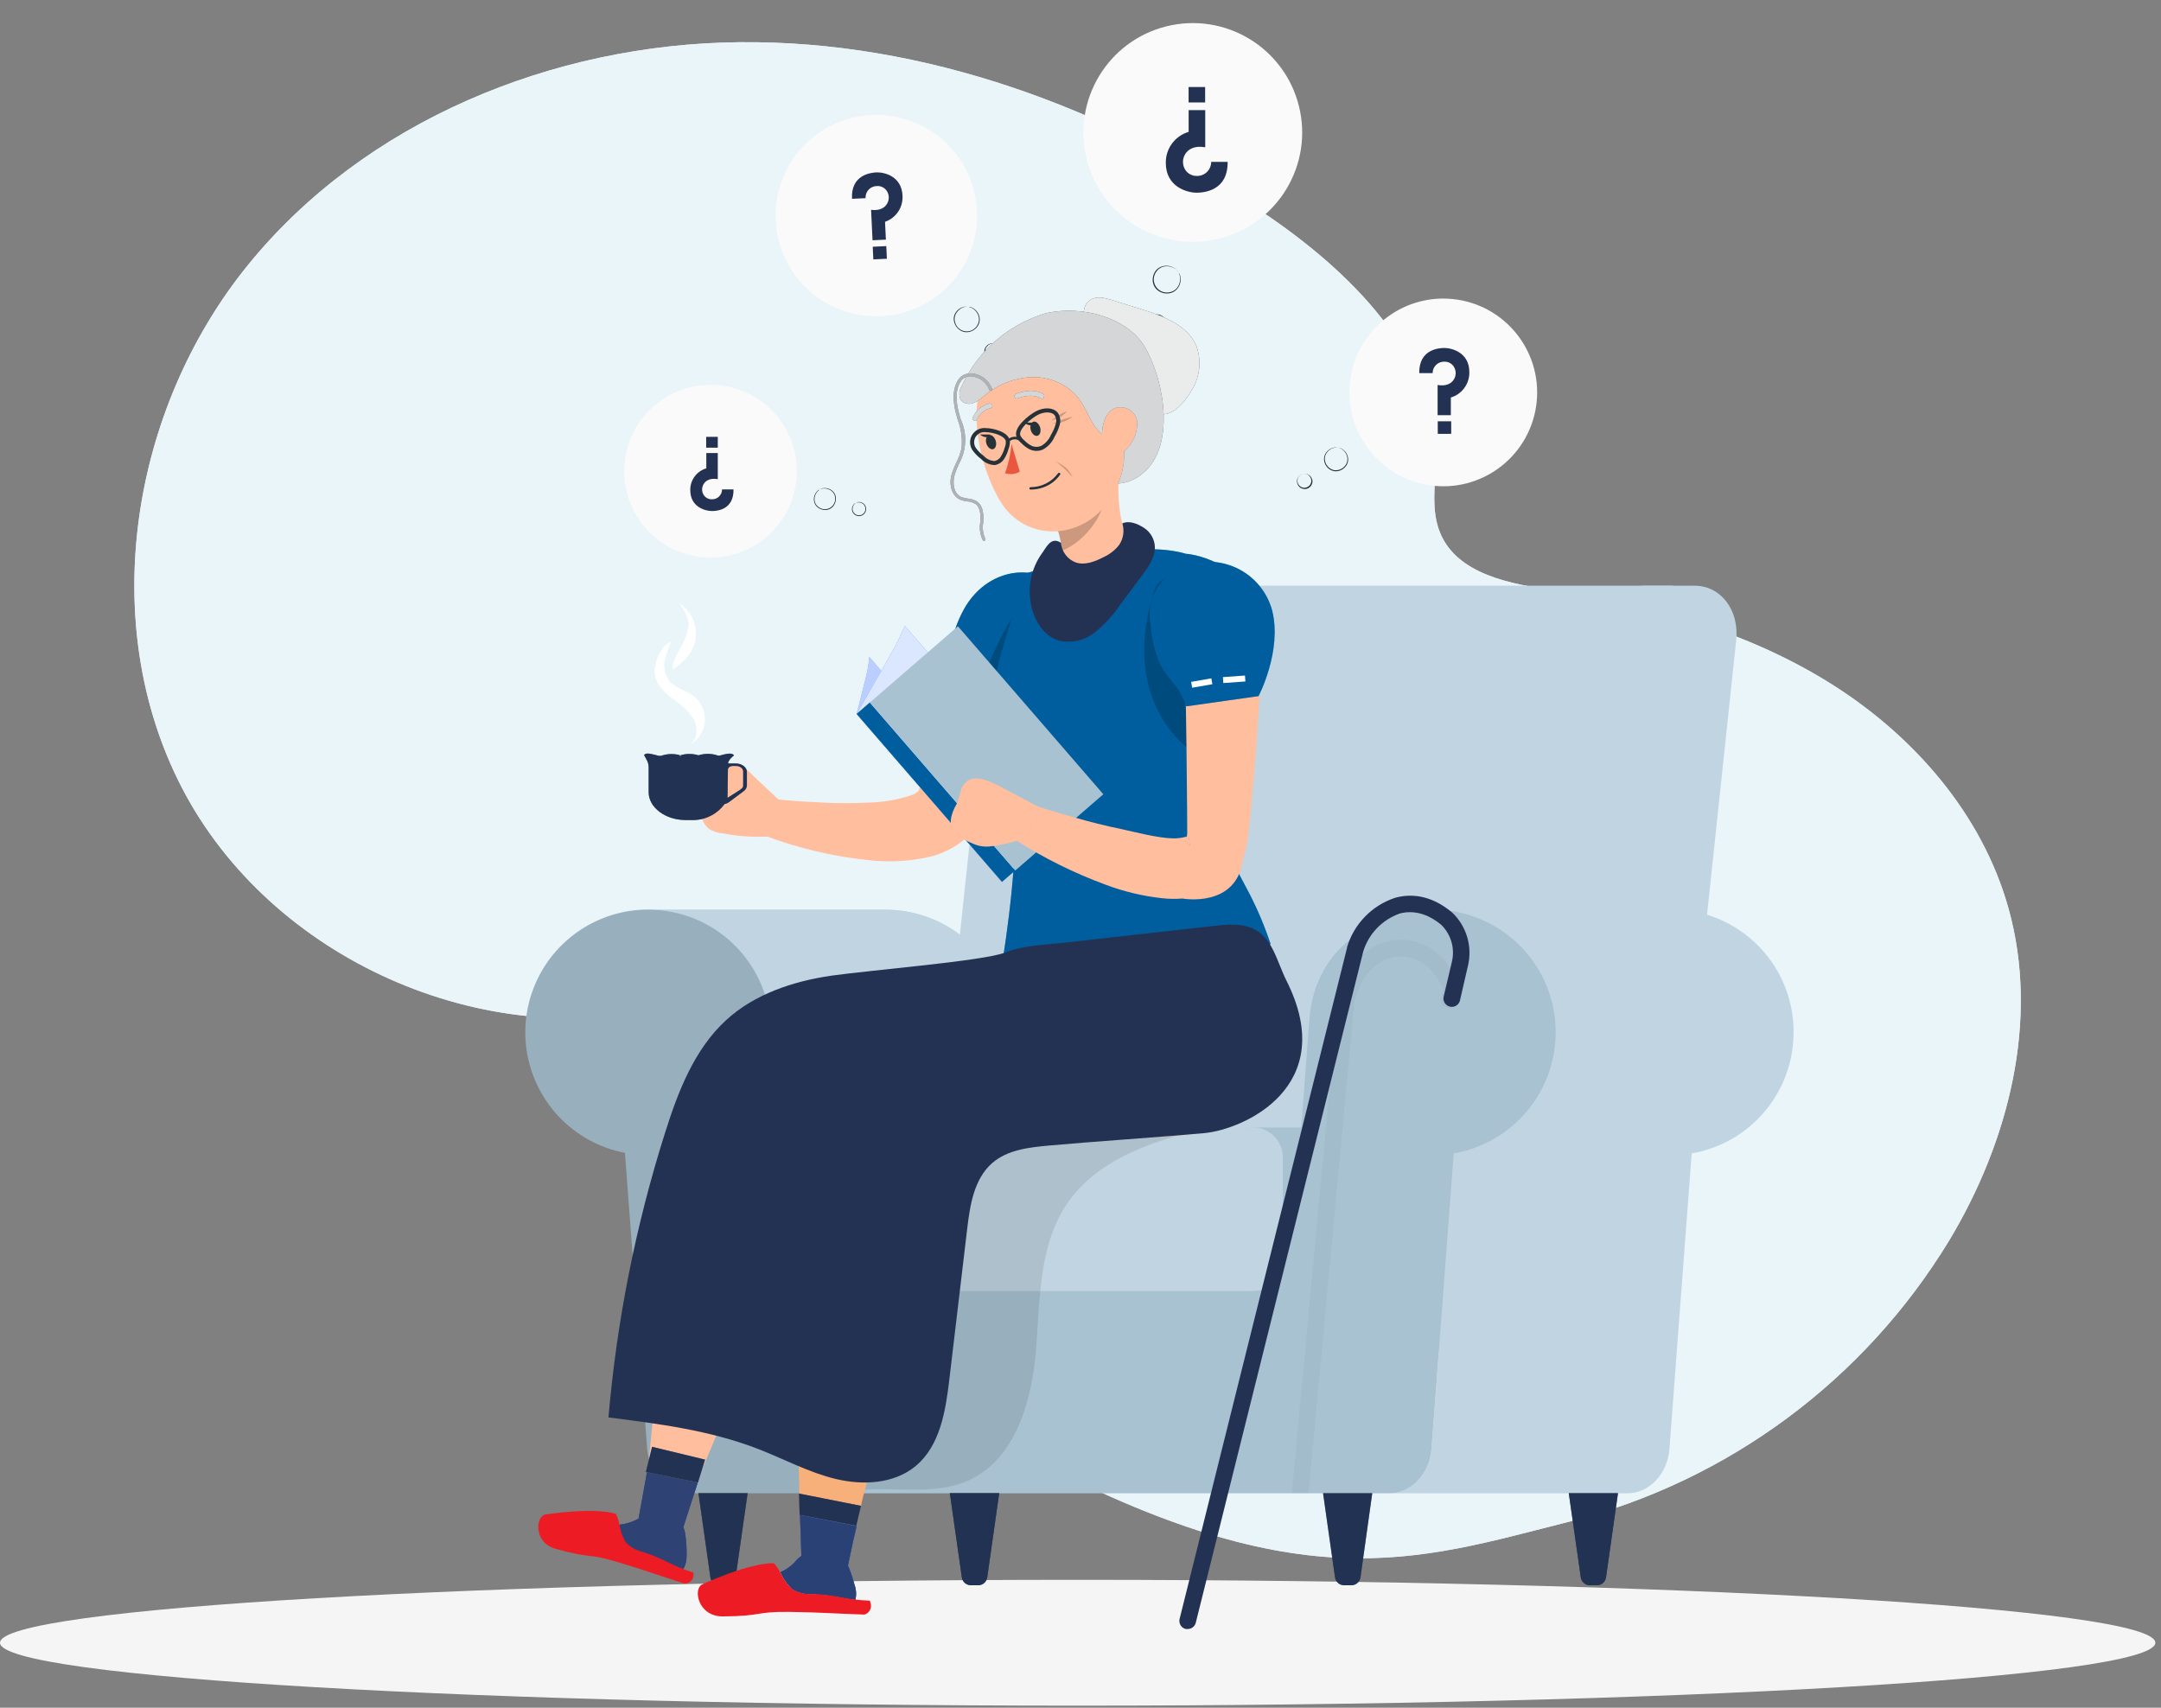 <svg width="267" height="211" viewBox="0 0 267 211" fill="none" xmlns="http://www.w3.org/2000/svg">
<rect x="0" y="0" width="267" height="211" fill="#808080" stroke="none"/>
<path d="M194.022 187.981C213.536 182.973 230.321 170.538 240.795 153.329C248.178 141.078 252.01 126.038 248.164 112.262C244.916 100.588 236.428 90.878 226.188 84.463C215.949 78.049 204.041 74.712 192.079 72.961C186.585 72.164 180.061 70.962 177.939 65.853C176.771 63.051 177.362 59.879 177.376 56.85C177.424 43.802 166.69 33.378 155.854 26.119C136.776 13.346 114.279 4.974 91.301 5.215C68.323 5.455 45.063 14.946 30.608 32.78C16.152 50.614 11.922 76.957 22.477 97.333C33.416 118.45 59.8 130.227 82.826 124.28C79.935 131.147 81.556 139.32 85.471 145.679C89.385 152.038 104.919 167.922 124.848 178.779C160.468 198.186 174.718 192.837 194.022 187.981Z" fill="#EAF5FA"/>
<g opacity="0.9">
<path d="M194.022 187.981C213.536 182.973 230.321 170.538 240.795 153.329C248.178 141.078 252.01 126.038 248.164 112.262C244.916 100.588 236.428 90.878 226.188 84.463C215.949 78.049 204.041 74.712 192.079 72.961C186.585 72.164 180.061 70.962 177.939 65.853C176.771 63.051 177.362 59.879 177.376 56.85C177.424 43.802 166.69 33.378 155.854 26.119C136.776 13.346 114.279 4.974 91.301 5.215C68.323 5.455 45.063 14.946 30.608 32.78C16.152 50.614 11.922 76.957 22.477 97.333C33.416 118.45 59.8 130.227 82.826 124.28C79.935 131.147 81.556 139.32 85.471 145.679C89.385 152.038 104.919 167.922 124.848 178.779C160.468 198.186 174.718 192.837 194.022 187.981Z" fill="#EAF5FA"/>
</g>
<path d="M176.588 59.951C170.257 58.992 165.902 53.081 166.861 46.75C167.82 40.419 173.73 36.064 180.062 37.023C186.393 37.983 190.748 43.893 189.789 50.224C188.829 56.555 182.919 60.91 176.588 59.951Z" fill="#FAFAFA"/>
<path d="M165.382 55.304C165.491 55.344 165.598 55.389 165.702 55.441C165.973 55.599 166.193 55.833 166.333 56.114C166.427 56.307 166.477 56.519 166.48 56.733C166.479 56.977 166.41 57.215 166.28 57.422C166.129 57.658 165.914 57.847 165.66 57.966C165.406 58.085 165.124 58.129 164.846 58.094C164.572 58.037 164.32 57.902 164.121 57.705C163.921 57.508 163.783 57.259 163.721 56.986C163.663 56.749 163.674 56.501 163.753 56.271C163.847 56.024 164.003 55.806 164.207 55.637C164.41 55.469 164.654 55.356 164.914 55.31C165.029 55.295 165.145 55.286 165.261 55.283H165.171C165.135 55.278 165.098 55.278 165.061 55.283C165.01 55.279 164.959 55.279 164.909 55.283C164.635 55.322 164.376 55.433 164.159 55.603C163.941 55.774 163.772 55.999 163.669 56.255C163.579 56.503 163.562 56.771 163.622 57.028C163.687 57.31 163.827 57.569 164.026 57.779C164.242 58.005 164.523 58.157 164.83 58.215C165.14 58.264 165.457 58.211 165.734 58.063C165.992 57.933 166.21 57.735 166.364 57.49C166.504 57.267 166.575 57.007 166.569 56.744C166.559 56.467 166.474 56.198 166.325 55.965C166.175 55.733 165.965 55.544 165.718 55.42C165.674 55.397 165.628 55.378 165.581 55.362C165.546 55.347 165.509 55.338 165.471 55.336C165.413 55.304 165.382 55.299 165.382 55.304Z" fill="#263238"/>
<path d="M161.347 58.525C161.347 58.525 161.425 58.551 161.546 58.62C161.713 58.721 161.846 58.869 161.93 59.045C161.996 59.17 162.027 59.311 162.021 59.452C162.014 59.594 161.97 59.731 161.893 59.849C161.802 59.995 161.671 60.112 161.515 60.185C161.36 60.259 161.186 60.286 161.016 60.264C160.847 60.227 160.692 60.144 160.568 60.023C160.444 59.902 160.357 59.749 160.317 59.581C160.287 59.443 160.292 59.3 160.332 59.165C160.373 59.03 160.447 58.907 160.548 58.809C160.69 58.666 160.874 58.572 161.073 58.541C161.21 58.541 161.289 58.541 161.294 58.541C161.22 58.521 161.142 58.521 161.068 58.541C160.87 58.567 160.685 58.658 160.543 58.798C160.437 58.896 160.354 59.017 160.301 59.15C160.243 59.31 160.232 59.483 160.269 59.65C160.306 59.84 160.4 60.016 160.539 60.152C160.678 60.288 160.855 60.378 161.047 60.41C161.239 60.442 161.436 60.415 161.612 60.331C161.787 60.248 161.933 60.113 162.03 59.944C162.118 59.8 162.163 59.634 162.161 59.466C162.155 59.32 162.116 59.178 162.045 59.05C161.951 58.865 161.797 58.715 161.609 58.625C161.531 58.571 161.441 58.537 161.347 58.525Z" fill="#263238"/>
<path d="M175.352 46.105H177.007C177.006 45.916 177.042 45.729 177.114 45.555C177.186 45.381 177.293 45.223 177.427 45.091C177.561 44.959 177.721 44.855 177.896 44.785C178.071 44.716 178.258 44.682 178.447 44.686C178.725 44.675 178.999 44.751 179.232 44.904C179.465 45.056 179.644 45.278 179.745 45.537C179.832 45.754 179.868 45.988 179.849 46.22C179.83 46.453 179.756 46.678 179.634 46.877C179.356 47.339 178.741 47.765 177.622 47.571V51.301H179.256V49.115C179.931 48.914 180.52 48.497 180.933 47.927C181.346 47.357 181.56 46.667 181.541 45.963C181.541 43.541 179.356 42.989 178.431 42.994C177.727 43.005 175.31 43.184 175.352 46.105Z" fill="#233253"/>
<path d="M179.298 52.052L177.638 52.058L177.644 53.608L179.304 53.602L179.298 52.052Z" fill="#233253"/>
<path d="M104.194 38.391C97.703 36.137 94.269 29.048 96.522 22.557C98.776 16.066 105.866 12.632 112.357 14.886C118.847 17.14 122.282 24.229 120.028 30.72C117.774 37.211 110.685 40.645 104.194 38.391Z" fill="#FAFAFA"/>
<path d="M119.573 37.872C119.448 37.879 119.323 37.893 119.2 37.914C118.867 37.996 118.568 38.18 118.343 38.439C118.188 38.608 118.071 38.809 118.002 39.028C117.928 39.28 117.928 39.548 118.002 39.8C118.071 40.096 118.23 40.364 118.456 40.566C118.682 40.77 118.965 40.898 119.267 40.936C119.569 40.973 119.875 40.917 120.144 40.775C120.412 40.633 120.631 40.412 120.771 40.142C120.904 39.914 120.968 39.653 120.954 39.39C120.939 39.162 120.875 38.94 120.765 38.739C120.604 38.442 120.357 38.2 120.056 38.045C119.943 37.995 119.827 37.951 119.709 37.914C119.709 37.914 119.741 37.914 119.804 37.914C119.843 37.919 119.882 37.928 119.919 37.94C119.972 37.953 120.023 37.973 120.072 37.998C120.343 38.119 120.577 38.311 120.748 38.553C120.92 38.795 121.024 39.079 121.049 39.374C121.067 39.656 121.003 39.937 120.865 40.184C120.713 40.457 120.487 40.683 120.214 40.835C119.922 41.001 119.586 41.073 119.252 41.04C118.919 40.993 118.61 40.84 118.37 40.604C118.145 40.39 117.982 40.12 117.897 39.821C117.817 39.55 117.817 39.262 117.897 38.991C117.976 38.759 118.105 38.548 118.275 38.371C118.518 38.116 118.837 37.946 119.184 37.888H119.342C119.382 37.882 119.422 37.882 119.462 37.888C119.498 37.875 119.535 37.87 119.573 37.872Z" fill="#263238"/>
<path d="M122.73 42.427C122.73 42.427 122.646 42.427 122.499 42.464C122.295 42.513 122.112 42.623 121.973 42.779C121.867 42.889 121.792 43.023 121.754 43.171C121.717 43.318 121.718 43.473 121.758 43.62C121.802 43.801 121.9 43.965 122.04 44.089C122.179 44.214 122.353 44.292 122.539 44.315C122.724 44.338 122.912 44.304 123.078 44.217C123.243 44.13 123.378 43.995 123.465 43.83C123.54 43.698 123.58 43.548 123.58 43.396C123.58 43.244 123.54 43.095 123.465 42.963C123.367 42.777 123.215 42.625 123.029 42.527C122.898 42.459 122.814 42.448 122.814 42.438C122.895 42.432 122.977 42.448 123.05 42.485C123.224 42.561 123.374 42.683 123.484 42.837C123.594 42.992 123.66 43.173 123.675 43.362C123.69 43.545 123.649 43.728 123.56 43.888C123.465 44.074 123.315 44.227 123.13 44.325C122.945 44.423 122.734 44.462 122.526 44.436C122.318 44.41 122.123 44.321 121.968 44.181C121.813 44.04 121.704 43.855 121.658 43.651C121.606 43.48 121.606 43.297 121.658 43.126C121.708 42.978 121.791 42.843 121.9 42.732C122.056 42.57 122.261 42.464 122.483 42.427C122.563 42.403 122.649 42.403 122.73 42.427Z" fill="#263238"/>
<path d="M105.272 24.564L106.943 24.485C106.932 24.295 106.959 24.105 107.023 23.925C107.087 23.746 107.186 23.582 107.315 23.442C107.444 23.302 107.6 23.19 107.774 23.112C107.947 23.034 108.135 22.991 108.325 22.988C108.605 22.964 108.885 23.029 109.127 23.172C109.369 23.315 109.561 23.529 109.675 23.786C109.774 24 109.82 24.235 109.81 24.471C109.8 24.706 109.734 24.936 109.617 25.142C109.36 25.62 108.761 26.072 107.626 25.93L107.805 29.686L109.454 29.608L109.349 27.406C110.016 27.176 110.589 26.733 110.979 26.145C111.369 25.558 111.555 24.858 111.509 24.154C111.393 21.716 109.181 21.254 108.246 21.301C107.532 21.343 105.104 21.632 105.272 24.564Z" fill="#233253"/>
<path d="M109.504 30.407L107.83 30.487L107.904 32.05L109.578 31.971L109.504 30.407Z" fill="#233253"/>
<path d="M79.031 64.304C75.67 59.466 76.867 52.82 81.704 49.459C86.542 46.099 93.188 47.296 96.549 52.133C99.909 56.971 98.712 63.617 93.875 66.978C89.037 70.338 82.391 69.141 79.031 64.304Z" fill="#FAFAFA"/>
<path d="M101.242 60.516C101.159 60.583 101.08 60.655 101.005 60.731C100.809 60.944 100.684 61.212 100.648 61.499C100.622 61.694 100.64 61.894 100.7 62.082C100.772 62.29 100.904 62.473 101.079 62.607C101.274 62.776 101.516 62.882 101.772 62.91C102.029 62.938 102.288 62.889 102.516 62.767C102.743 62.645 102.929 62.457 103.047 62.228C103.166 61.999 103.212 61.739 103.18 61.483C103.163 61.257 103.079 61.041 102.939 60.863C102.815 60.71 102.659 60.586 102.481 60.5C102.224 60.37 101.932 60.322 101.646 60.364C101.446 60.395 101.341 60.453 101.336 60.443C101.331 60.432 101.362 60.443 101.41 60.401C101.439 60.384 101.471 60.372 101.504 60.364C101.548 60.345 101.594 60.332 101.641 60.327C101.891 60.28 102.15 60.301 102.39 60.387C102.63 60.472 102.843 60.62 103.007 60.816C103.156 61.005 103.247 61.233 103.27 61.472C103.299 61.737 103.253 62.004 103.138 62.245C103.022 62.51 102.82 62.728 102.565 62.865C102.309 63.001 102.015 63.047 101.73 62.996C101.466 62.956 101.217 62.846 101.01 62.675C100.825 62.522 100.688 62.317 100.616 62.087C100.556 61.886 100.542 61.674 100.574 61.467C100.619 61.17 100.759 60.895 100.974 60.684C101.003 60.647 101.039 60.615 101.079 60.59L101.163 60.532C101.215 60.527 101.242 60.511 101.242 60.516Z" fill="#263238"/>
<path d="M105.707 62.155C105.707 62.155 105.65 62.203 105.56 62.297C105.444 62.432 105.369 62.599 105.345 62.775C105.325 62.905 105.339 63.038 105.386 63.16C105.433 63.283 105.511 63.391 105.613 63.474C105.733 63.58 105.883 63.647 106.042 63.666C106.202 63.685 106.363 63.654 106.505 63.579C106.646 63.504 106.762 63.387 106.835 63.244C106.908 63.102 106.937 62.94 106.916 62.781C106.903 62.65 106.857 62.526 106.781 62.419C106.706 62.312 106.604 62.226 106.485 62.171C106.323 62.088 106.14 62.056 105.96 62.082C105.833 62.082 105.77 62.129 105.765 62.124C105.76 62.119 105.823 62.077 105.954 62.045C106.142 62.005 106.337 62.027 106.511 62.108C106.634 62.163 106.742 62.245 106.826 62.35C106.924 62.47 106.984 62.616 107 62.77C107.026 62.948 106.997 63.13 106.916 63.291C106.835 63.451 106.706 63.583 106.547 63.667C106.388 63.752 106.207 63.785 106.029 63.763C105.85 63.741 105.683 63.664 105.55 63.542C105.431 63.443 105.343 63.312 105.298 63.164C105.261 63.036 105.252 62.902 105.271 62.77C105.302 62.581 105.392 62.406 105.529 62.271C105.577 62.217 105.638 62.177 105.707 62.155Z" fill="#263238"/>
<path d="M90.629 60.469H89.21C89.212 60.632 89.18 60.793 89.118 60.944C89.056 61.095 88.964 61.231 88.848 61.345C88.731 61.459 88.593 61.549 88.442 61.609C88.29 61.669 88.128 61.697 87.965 61.693C87.725 61.701 87.488 61.635 87.287 61.503C87.085 61.372 86.93 61.181 86.841 60.958C86.765 60.77 86.736 60.566 86.754 60.364C86.772 60.163 86.838 59.968 86.946 59.796C87.188 59.397 87.718 59.035 88.685 59.203V55.977H87.266V57.868C86.686 58.038 86.178 58.393 85.82 58.881C85.462 59.368 85.274 59.959 85.286 60.563C85.286 62.665 87.161 63.143 87.965 63.143C88.58 63.143 90.671 62.996 90.629 60.469Z" fill="#233253"/>
<path d="M87.251 55.315H88.685V53.975H87.251V55.315Z" fill="#233253"/>
<path d="M134.259 19.622C132.462 12.378 136.878 5.05 144.121 3.253C151.365 1.457 158.693 5.872 160.49 13.116C162.287 20.359 157.871 27.688 150.628 29.485C143.384 31.281 136.055 26.866 134.259 19.622Z" fill="#FAFAFA"/>
<path d="M145.575 33.569C145.575 33.569 145.485 33.453 145.286 33.285C144.998 33.058 144.648 32.924 144.282 32.901C144.032 32.885 143.781 32.923 143.547 33.012C143.283 33.122 143.056 33.304 142.89 33.537C142.688 33.798 142.571 34.115 142.555 34.444C142.538 34.774 142.623 35.101 142.797 35.381C142.972 35.661 143.227 35.881 143.53 36.012C143.833 36.142 144.169 36.177 144.492 36.112C144.773 36.065 145.034 35.941 145.249 35.754C145.434 35.585 145.579 35.377 145.674 35.145C145.812 34.813 145.847 34.447 145.774 34.094C145.74 33.962 145.698 33.832 145.648 33.705C145.673 33.732 145.694 33.762 145.711 33.795C145.733 33.833 145.75 33.874 145.764 33.916C145.789 33.968 145.808 34.022 145.821 34.078C145.901 34.393 145.894 34.722 145.801 35.033C145.709 35.344 145.534 35.624 145.296 35.844C145.07 36.053 144.786 36.191 144.482 36.238C144.149 36.297 143.807 36.26 143.494 36.133C143.152 36.004 142.861 35.768 142.664 35.46C142.474 35.144 142.392 34.776 142.427 34.409C142.455 34.072 142.575 33.748 142.774 33.474C142.956 33.235 143.202 33.053 143.483 32.949C143.787 32.837 144.115 32.808 144.433 32.867C144.751 32.925 145.047 33.068 145.291 33.28C145.335 33.318 145.376 33.36 145.412 33.406C145.443 33.438 145.471 33.473 145.496 33.511C145.559 33.537 145.58 33.569 145.575 33.569Z" fill="#263238"/>
<path d="M143.878 39.349C143.878 39.349 143.815 39.28 143.688 39.18C143.507 39.041 143.287 38.96 143.058 38.949C142.893 38.936 142.728 38.965 142.578 39.034C142.428 39.103 142.298 39.209 142.202 39.343C142.082 39.505 142.013 39.698 142.005 39.899C141.997 40.1 142.05 40.298 142.157 40.469C142.264 40.639 142.419 40.773 142.603 40.854C142.788 40.934 142.992 40.957 143.189 40.919C143.353 40.893 143.507 40.824 143.636 40.72C143.765 40.616 143.864 40.48 143.925 40.326C144.013 40.117 144.037 39.886 143.993 39.664C143.956 39.506 143.914 39.422 143.925 39.417C143.978 39.486 144.017 39.564 144.04 39.648C144.105 39.884 144.092 40.134 144.004 40.362C143.945 40.52 143.851 40.661 143.73 40.778C143.584 40.913 143.402 41.002 143.205 41.035C142.982 41.083 142.75 41.061 142.539 40.972C142.329 40.883 142.152 40.731 142.031 40.538C141.91 40.344 141.852 40.118 141.865 39.89C141.878 39.662 141.96 39.444 142.102 39.264C142.218 39.104 142.378 38.981 142.564 38.912C142.758 38.842 142.967 38.826 143.17 38.864C143.372 38.903 143.561 38.996 143.715 39.133C143.783 39.193 143.838 39.267 143.878 39.349Z" fill="#263238"/>
<path d="M151.679 19.998H149.646C149.648 20.23 149.602 20.46 149.513 20.674C149.424 20.888 149.293 21.082 149.127 21.244C148.961 21.407 148.765 21.534 148.549 21.619C148.333 21.703 148.102 21.744 147.87 21.737C147.531 21.746 147.198 21.65 146.916 21.462C146.634 21.273 146.416 21.003 146.294 20.686C146.187 20.421 146.144 20.133 146.168 19.847C146.193 19.561 146.285 19.286 146.436 19.042C146.783 18.469 147.539 17.954 148.911 18.196V13.609H146.862V16.294C146.035 16.537 145.312 17.044 144.802 17.738C144.293 18.432 144.025 19.274 144.04 20.135C144.04 23.108 146.709 23.812 147.849 23.812C148.742 23.802 151.721 23.587 151.679 19.998Z" fill="#233253"/>
<path d="M146.856 12.658H148.9V10.751H146.856V12.658Z" fill="#233253"/>
<path d="M133.15 210.747C206.687 210.747 266.301 207.266 266.301 202.973C266.301 198.679 206.687 195.199 133.15 195.199C59.613 195.199 0 198.679 0 202.973C0 207.266 59.613 210.747 133.15 210.747Z" fill="#F5F5F5"/>
<path d="M130.912 167.118H113.112L122.465 79.114C122.863 75.392 125.802 72.37 129.023 72.37H206.693L195.307 167.139L130.912 167.118Z" fill="#C0D5E1"/>
<path opacity="0.1" d="M130.912 167.118H113.112L122.465 79.114C122.863 75.392 125.802 72.37 129.023 72.37H206.693L195.307 167.139L130.912 167.118Z" fill="#C0D5E1"/>
<path d="M126.969 159.53H97.563L95.613 133.826L95.201 128.332L95.009 125.798C94.955 125.128 94.859 124.463 94.72 123.806L94.617 123.367C94.601 123.258 94.571 123.152 94.528 123.051C93.609 120.096 91.808 117.494 89.368 115.591C86.928 113.689 83.965 112.578 80.876 112.406H108.517C108.819 112.406 109.121 112.406 109.423 112.406C112.66 112.406 115.813 113.44 118.42 115.359C121.027 117.278 122.952 119.98 123.913 123.071C123.956 123.172 123.986 123.279 124.002 123.387C124.201 124.185 124.332 124.998 124.394 125.818L124.586 128.352L126.969 159.53Z" fill="#C0D5E1"/>
<path d="M126.969 159.53H97.563L95.613 133.826L95.201 128.332L95.009 125.798C94.955 125.128 94.859 124.463 94.72 123.806L94.617 123.367C94.601 123.258 94.571 123.152 94.528 123.051C93.609 120.096 91.808 117.494 89.368 115.591C86.928 113.689 83.965 112.578 80.876 112.406H108.517C108.819 112.406 109.121 112.406 109.423 112.406C112.66 112.406 115.813 113.44 118.42 115.359C121.027 117.278 122.952 119.98 123.913 123.071C123.956 123.172 123.986 123.279 124.002 123.387C124.201 124.185 124.332 124.998 124.394 125.818L124.586 128.352L126.969 159.53Z" fill="#C0D5E1"/>
<path d="M187.361 167.118H205.161L214.514 79.114C214.912 75.392 212.619 72.37 209.391 72.37H203.272C200.051 72.37 197.092 75.392 196.714 79.114L187.361 167.118Z" fill="#C0D5E1"/>
<path d="M154.157 139.32H164.863C167.466 139.32 169.574 141.757 169.574 144.758V154.119C169.574 157.127 167.466 159.558 164.863 159.558H154.157V139.32Z" fill="#A8C2D1"/>
<g opacity="0.1">
<path opacity="0.1" d="M154.157 139.32H164.863C167.466 139.32 169.574 141.757 169.574 144.758V154.119C169.574 157.127 167.466 159.558 164.863 159.558H154.157V139.32Z" fill="#A8C2D1"/>
</g>
<path d="M101.285 159.537H154.782C156.837 159.537 158.504 157.87 158.504 155.815V143.021C158.504 140.965 156.837 139.299 154.782 139.299H101.285C99.23 139.299 97.563 140.965 97.563 143.021V155.815C97.563 157.87 99.23 159.537 101.285 159.537Z" fill="#C0D5E1"/>
<path d="M221.601 127.549C221.603 131.127 220.342 134.59 218.038 137.328C215.735 140.066 212.539 141.903 209.013 142.513L206.266 179.013C206.026 182.117 203.78 184.506 201.082 184.506H171.683C174.381 184.506 176.627 182.13 176.867 179.013L178.344 159.53L179.628 142.513C181.939 142.114 184.126 141.183 186.016 139.795C187.906 138.407 189.448 136.598 190.52 134.512C190.664 134.252 190.787 133.97 190.911 133.688C191.781 131.745 192.226 129.637 192.216 127.508C192.216 126.47 192.11 125.434 191.9 124.418C191.818 124.005 191.715 123.6 191.605 123.209C191.068 121.425 190.215 119.752 189.084 118.271C187.683 116.451 185.886 114.972 183.831 113.945C181.728 112.887 179.406 112.339 177.053 112.345H206.438C208.792 112.337 211.114 112.885 213.216 113.945C215.272 114.972 217.068 116.451 218.47 118.271C220.514 120.93 221.616 124.195 221.601 127.549Z" fill="#C0D5E1"/>
<path opacity="0.1" d="M221.601 127.549C221.603 131.127 220.342 134.59 218.038 137.328C215.735 140.066 212.539 141.903 209.013 142.513L206.266 179.013C206.026 182.117 203.78 184.506 201.082 184.506H171.683C174.381 184.506 176.627 182.13 176.867 179.013L178.344 159.53L179.628 142.513C181.939 142.114 184.126 141.183 186.016 139.795C187.906 138.407 189.448 136.598 190.52 134.512C190.664 134.252 190.787 133.97 190.911 133.688C191.781 131.745 192.226 129.637 192.216 127.508C192.216 126.47 192.11 125.434 191.9 124.418C191.818 124.005 191.715 123.6 191.605 123.209C191.068 121.425 190.215 119.752 189.084 118.271C187.683 116.451 185.886 114.972 183.831 113.945C181.728 112.887 179.406 112.339 177.053 112.345H206.438C208.792 112.337 211.114 112.885 213.216 113.945C215.272 114.972 217.068 116.451 218.47 118.271C220.514 120.93 221.616 124.195 221.601 127.549Z" fill="#C0D5E1"/>
<path d="M192.209 127.556C192.207 131.133 190.942 134.594 188.638 137.33C186.334 140.066 183.139 141.902 179.614 142.513L176.867 179.013C176.634 182.117 174.381 184.507 171.676 184.507H85.148C82.449 184.507 80.203 182.124 79.956 179.013L77.209 142.451C74.094 141.852 71.245 140.292 69.063 137.99C66.881 135.688 65.475 132.759 65.044 129.617C64.613 126.474 65.177 123.275 66.659 120.47C68.14 117.665 70.463 115.395 73.302 113.979C75.406 112.919 77.73 112.368 80.086 112.372C83.323 112.373 86.475 113.41 89.081 115.33C91.686 117.25 93.61 119.953 94.57 123.044C94.614 123.147 94.644 123.256 94.659 123.367C94.854 124.161 94.984 124.969 95.05 125.784L95.243 128.325L97.598 159.523H159.246L161.794 125.777C162.164 121.018 164.726 117.042 168.276 115.16C170.584 113.522 173.307 112.57 176.133 112.414C176.435 112.414 176.737 112.379 177.039 112.379C179.327 112.373 181.585 112.895 183.639 113.904C183.7 113.904 183.762 113.959 183.824 113.986C185.881 115.01 187.678 116.49 189.077 118.313C191.115 120.962 192.216 124.213 192.209 127.556Z" fill="#A8C2D1"/>
<path opacity="0.1" d="M149.309 139.319C142.545 140.919 135.512 143.172 131.735 148.886C129.641 152.044 128.899 155.753 128.528 159.557C128.274 162.05 128.178 164.598 127.972 167.07C127.443 173.313 125.369 180.338 119.663 182.913C115.769 184.671 111.264 183.826 106.993 184.039C105.942 184.089 104.899 184.251 103.882 184.52H85.127C82.421 184.52 80.176 182.144 79.935 179.026L77.188 142.471C74.556 141.961 72.105 140.762 70.087 138.996C68.068 137.23 66.554 134.961 65.698 132.419C64.843 129.877 64.676 127.154 65.216 124.527C65.755 121.9 66.981 119.463 68.769 117.465C70.557 115.466 72.843 113.977 75.394 113.149C77.945 112.322 80.67 112.185 83.291 112.754C85.912 113.322 88.335 114.575 90.314 116.385C92.293 118.195 93.757 120.498 94.556 123.058C94.593 123.16 94.621 123.266 94.638 123.373C94.836 124.171 94.967 124.985 95.03 125.805L95.222 128.339L97.584 159.53H101.437C100.41 159.517 99.43 159.099 98.71 158.368C97.99 157.636 97.588 156.649 97.591 155.622V143.206C97.59 142.693 97.691 142.185 97.886 141.71C98.082 141.236 98.369 140.805 98.731 140.441C99.093 140.078 99.523 139.789 99.997 139.592C100.471 139.395 100.979 139.293 101.492 139.292L149.309 139.319Z" fill="black"/>
<path d="M196.37 195.872H197.373C197.642 195.855 197.896 195.744 198.091 195.558C198.286 195.372 198.408 195.123 198.437 194.855L199.907 184.493H193.829L195.306 194.855C195.334 195.123 195.457 195.372 195.652 195.558C195.847 195.744 196.101 195.855 196.37 195.872Z" fill="#233253"/>
<path opacity="0.7" d="M196.37 195.872H197.373C197.642 195.855 197.896 195.744 198.091 195.558C198.286 195.372 198.408 195.123 198.437 194.855L199.907 184.493H193.829L195.306 194.855C195.334 195.123 195.457 195.372 195.652 195.558C195.847 195.744 196.101 195.855 196.37 195.872Z" fill="#233253"/>
<path d="M88.828 195.872H89.831C90.1 195.855 90.354 195.744 90.549 195.558C90.744 195.372 90.867 195.123 90.895 194.855L92.372 184.493H86.294L87.764 194.855C87.793 195.123 87.915 195.372 88.11 195.558C88.305 195.744 88.559 195.855 88.828 195.872Z" fill="#233253"/>
<path opacity="0.5" d="M88.828 195.872H89.831C90.1 195.855 90.354 195.744 90.549 195.558C90.744 195.372 90.867 195.123 90.895 194.855L92.372 184.493H86.294L87.764 194.855C87.793 195.123 87.915 195.372 88.11 195.558C88.305 195.744 88.559 195.855 88.828 195.872Z" fill="#233253"/>
<path d="M119.917 195.872H120.913C121.183 195.857 121.439 195.747 121.635 195.561C121.832 195.374 121.955 195.124 121.984 194.855L123.454 184.493H117.356L118.832 194.855C118.861 195.127 118.987 195.378 119.186 195.565C119.385 195.751 119.645 195.86 119.917 195.872Z" fill="#233253"/>
<path opacity="0.7" d="M119.917 195.872H120.913C121.183 195.857 121.439 195.747 121.635 195.561C121.832 195.374 121.955 195.124 121.984 194.855L123.454 184.493H117.356L118.832 194.855C118.861 195.127 118.987 195.378 119.186 195.565C119.385 195.751 119.645 195.86 119.917 195.872Z" fill="#233253"/>
<path d="M166.031 195.872H167.033C167.302 195.855 167.557 195.744 167.752 195.558C167.946 195.372 168.069 195.123 168.098 194.855L169.547 184.493H163.469L164.939 194.855C164.968 195.128 165.095 195.38 165.295 195.567C165.496 195.754 165.757 195.862 166.031 195.872Z" fill="#233253"/>
<path opacity="0.5" d="M166.031 195.872H167.033C167.302 195.855 167.557 195.744 167.752 195.558C167.946 195.372 168.069 195.123 168.098 194.855L169.547 184.493H163.469L164.939 194.855C164.968 195.128 165.095 195.38 165.295 195.567C165.496 195.754 165.757 195.862 166.031 195.872Z" fill="#233253"/>
<g opacity="0.2">
<path opacity="0.2" d="M180.384 121.746C180.024 120.972 179.606 120.226 179.134 119.514C178.759 118.945 178.311 118.428 177.802 117.976C176.773 117.026 175.484 116.404 174.1 116.191C172.943 116.015 171.76 116.143 170.667 116.561C167.803 117.64 165.791 120.565 165.283 123.648C165.279 123.671 165.279 123.694 165.283 123.717L159.61 184.5H161.67L167.322 123.944C167.865 120.744 170.433 117.763 173.812 118.23C174.551 118.359 175.255 118.641 175.878 119.059C176.502 119.476 177.03 120.02 177.431 120.654C177.772 121.165 178.079 121.697 178.351 122.248L178.049 123.181C177.964 123.442 177.986 123.725 178.111 123.969C178.235 124.213 178.451 124.398 178.712 124.483C178.972 124.567 179.256 124.545 179.5 124.421C179.744 124.297 179.928 124.081 180.013 123.82L180.439 122.495C180.514 122.247 180.494 121.98 180.384 121.746Z" fill="#263238"/>
</g>
<path d="M146.748 201.276C146.666 201.287 146.583 201.287 146.5 201.276C146.369 201.244 146.244 201.186 146.135 201.106C146.026 201.026 145.933 200.925 145.863 200.809C145.793 200.692 145.746 200.564 145.726 200.429C145.706 200.295 145.712 200.158 145.745 200.027L166.436 117.09V117.021C166.86 115.611 167.617 114.323 168.642 113.265C169.667 112.207 170.932 111.411 172.328 110.944C174.004 110.463 176.579 110.381 179.388 112.723L179.443 112.771C180.305 113.596 180.937 114.632 181.276 115.776C181.616 116.92 181.651 118.133 181.38 119.295L180.404 123.525C180.383 123.666 180.332 123.802 180.256 123.923C180.179 124.044 180.079 124.148 179.96 124.228C179.841 124.309 179.707 124.363 179.566 124.389C179.426 124.415 179.281 124.412 179.141 124.379C179.002 124.346 178.871 124.284 178.756 124.198C178.642 124.112 178.546 124.004 178.476 123.879C178.406 123.754 178.362 123.616 178.347 123.474C178.333 123.331 178.348 123.187 178.392 123.051L179.395 118.8C179.583 117.993 179.559 117.151 179.326 116.355C179.092 115.56 178.657 114.838 178.063 114.261C176.401 112.887 174.629 112.413 172.919 112.887C171.854 113.262 170.892 113.882 170.111 114.698C169.331 115.515 168.754 116.503 168.428 117.585L147.743 200.5C147.688 200.723 147.56 200.92 147.379 201.06C147.199 201.201 146.977 201.277 146.748 201.276Z" fill="#233253"/>
<path d="M138.116 136.751L110.351 137.864L100.366 139.436C98.183 155.156 87.799 179.109 86.762 181.485C86.762 181.519 86.762 181.554 86.721 181.574L86.22 183.14L79.936 181.897L80.197 180.475C80.197 180.434 80.197 180.345 80.197 180.208C80.54 176.389 84.111 136.772 88.596 128.098C93.307 118.979 134.428 119.569 134.428 119.569C147.785 122.701 138.116 136.751 138.116 136.751Z" fill="#FFBE9D"/>
<path d="M84.688 189.691C84.793 190.491 84.844 191.296 84.839 192.102C84.839 192.933 84.674 193.922 83.919 194.279C83.621 194.384 83.302 194.41 82.992 194.354C82.681 194.299 82.39 194.164 82.147 193.963C81.632 193.599 81.22 193.105 80.698 192.747C79.325 191.813 77.553 191.951 75.891 191.827C75.15 191.773 74.415 191.655 73.694 191.477C73.35 191.41 73.022 191.279 72.725 191.092C71.908 190.522 71.805 189.376 71.784 188.38C73.372 188.687 75.004 188.687 76.591 188.38C77.361 188.291 78.106 188.058 78.789 187.693C78.823 187.667 78.86 187.644 78.899 187.624L79.929 181.925L86.199 183.195L84.434 188.689C84.562 189.011 84.647 189.348 84.688 189.691Z" fill="#FFBE9D"/>
<path d="M84.688 189.691C84.793 190.491 84.844 191.296 84.839 192.102C84.839 192.933 84.674 193.922 83.919 194.279C83.621 194.384 83.302 194.41 82.992 194.354C82.681 194.299 82.39 194.164 82.147 193.963C81.632 193.599 81.22 193.105 80.698 192.747C79.325 191.813 77.553 191.951 75.891 191.827C75.15 191.773 74.415 191.655 73.694 191.477C73.35 191.41 73.022 191.279 72.725 191.092C71.908 190.522 71.805 189.376 71.784 188.38C73.372 188.687 75.004 188.687 76.591 188.38C77.361 188.291 78.106 188.058 78.789 187.693C78.823 187.667 78.86 187.644 78.899 187.624L79.929 181.925L86.199 183.195L84.434 188.689C84.562 189.011 84.647 189.348 84.688 189.691Z" fill="#407BFF"/>
<g opacity="0.8">
<path opacity="0.8" d="M84.688 189.691C84.793 190.491 84.844 191.296 84.839 192.102C84.839 192.933 84.674 193.922 83.919 194.279C83.621 194.384 83.302 194.41 82.992 194.354C82.681 194.299 82.39 194.164 82.147 193.963C81.632 193.599 81.22 193.105 80.698 192.747C79.325 191.813 77.553 191.951 75.891 191.827C75.15 191.773 74.415 191.655 73.694 191.477C73.35 191.41 73.022 191.279 72.725 191.092C71.908 190.522 71.805 189.376 71.784 188.38C73.372 188.687 75.004 188.687 76.591 188.38C77.361 188.291 78.106 188.058 78.789 187.693C78.823 187.667 78.86 187.644 78.899 187.624L79.929 181.925L86.199 183.195L84.434 188.689C84.562 189.011 84.647 189.348 84.688 189.691Z" fill="#FFBE9D"/>
<path opacity="0.8" d="M84.688 189.691C84.793 190.491 84.844 191.296 84.839 192.102C84.839 192.933 84.674 193.922 83.919 194.279C83.621 194.384 83.302 194.41 82.992 194.354C82.681 194.299 82.39 194.164 82.147 193.963C81.632 193.599 81.22 193.105 80.698 192.747C79.325 191.813 77.553 191.951 75.891 191.827C75.15 191.773 74.415 191.655 73.694 191.477C73.35 191.41 73.022 191.279 72.725 191.092C71.908 190.522 71.805 189.376 71.784 188.38C73.372 188.687 75.004 188.687 76.591 188.38C77.361 188.291 78.106 188.058 78.789 187.693C78.823 187.667 78.86 187.644 78.899 187.624L79.929 181.925L86.199 183.195L84.434 188.689C84.562 189.011 84.647 189.348 84.688 189.691Z" fill="#407BFF"/>
</g>
<g opacity="0.8">
<path opacity="0.8" d="M84.688 189.691C84.793 190.491 84.844 191.296 84.839 192.102C84.839 192.933 84.674 193.922 83.919 194.279C83.621 194.384 83.302 194.41 82.992 194.354C82.681 194.299 82.39 194.164 82.147 193.963C81.632 193.599 81.22 193.105 80.698 192.747C79.325 191.813 77.553 191.951 75.891 191.827C75.15 191.773 74.415 191.655 73.694 191.477C73.35 191.41 73.022 191.279 72.725 191.092C71.908 190.522 71.805 189.376 71.784 188.38C73.372 188.687 75.004 188.687 76.591 188.38C77.361 188.291 78.106 188.058 78.789 187.693C78.823 187.667 78.86 187.644 78.899 187.624L79.929 181.925L86.199 183.195L84.434 188.689C84.562 189.011 84.647 189.348 84.688 189.691Z" fill="#233253"/>
<path opacity="0.8" d="M84.688 189.691C84.793 190.491 84.844 191.296 84.839 192.102C84.839 192.933 84.674 193.922 83.919 194.279C83.621 194.384 83.302 194.41 82.992 194.354C82.681 194.299 82.39 194.164 82.147 193.963C81.632 193.599 81.22 193.105 80.698 192.747C79.325 191.813 77.553 191.951 75.891 191.827C75.15 191.773 74.415 191.655 73.694 191.477C73.35 191.41 73.022 191.279 72.725 191.092C71.908 190.522 71.805 189.376 71.784 188.38C73.372 188.687 75.004 188.687 76.591 188.38C77.361 188.291 78.106 188.058 78.789 187.693C78.823 187.667 78.86 187.644 78.899 187.624L79.929 181.925L86.199 183.195L84.434 188.689C84.562 189.011 84.647 189.348 84.688 189.691Z" fill="#233253"/>
<g opacity="0.8">
<path opacity="0.8" d="M84.688 189.691C84.793 190.491 84.844 191.296 84.839 192.102C84.839 192.933 84.674 193.922 83.919 194.279C83.621 194.384 83.302 194.41 82.992 194.354C82.681 194.299 82.39 194.164 82.147 193.963C81.632 193.599 81.22 193.105 80.698 192.747C79.325 191.813 77.553 191.951 75.891 191.827C75.15 191.773 74.415 191.655 73.694 191.477C73.35 191.41 73.022 191.279 72.725 191.092C71.908 190.522 71.805 189.376 71.784 188.38C73.372 188.687 75.004 188.687 76.591 188.38C77.361 188.291 78.106 188.058 78.789 187.693C78.823 187.667 78.86 187.644 78.899 187.624L79.929 181.925L86.199 183.195L84.434 188.689C84.562 189.011 84.647 189.348 84.688 189.691Z" fill="#233253"/>
<path opacity="0.8" d="M84.688 189.691C84.793 190.491 84.844 191.296 84.839 192.102C84.839 192.933 84.674 193.922 83.919 194.279C83.621 194.384 83.302 194.41 82.992 194.354C82.681 194.299 82.39 194.164 82.147 193.963C81.632 193.599 81.22 193.105 80.698 192.747C79.325 191.813 77.553 191.951 75.891 191.827C75.15 191.773 74.415 191.655 73.694 191.477C73.35 191.41 73.022 191.279 72.725 191.092C71.908 190.522 71.805 189.376 71.784 188.38C73.372 188.687 75.004 188.687 76.591 188.38C77.361 188.291 78.106 188.058 78.789 187.693C78.823 187.667 78.86 187.644 78.899 187.624L79.929 181.925L86.199 183.195L84.434 188.689C84.562 189.011 84.647 189.348 84.688 189.691Z" fill="#233253"/>
</g>
</g>
<path d="M87.112 180.345L86.761 181.485L86.748 181.512L86.233 183.181L86.205 183.174L79.935 181.904L79.805 181.876L80.217 180.187L80.567 178.765L87.112 180.345Z" fill="#233253"/>
<path opacity="0.5" d="M87.112 180.345L86.761 181.485L86.748 181.512L86.233 183.181L86.205 183.174L79.935 181.904L79.805 181.876L80.217 180.187L80.567 178.765L87.112 180.345Z" fill="#233253"/>
<path d="M147.524 140.048C146.803 140.171 146.02 140.274 145.189 140.35H144.948L143.719 140.446H143.609C132.477 141.133 114.65 138.784 114.65 138.784C114.65 138.784 114.327 141.861 113.702 147.711C112.427 159.683 110.225 171.537 107.116 183.167C106.958 183.737 106.807 184.314 106.649 184.884L106.382 186.031L105.798 188.49L98.8 187.116V186.265L98.766 185.035V184.603C98.766 183.531 98.711 182.371 98.683 181.169C98.477 171.692 98.361 157.82 99.013 146.592C99.507 138.145 100.434 131.175 102.083 128.668C106.43 122.062 122.891 120.105 134.675 119.576C141.81 119.253 147.228 119.453 147.228 119.453L153.368 117.447C153.368 117.447 157.674 138.303 147.524 140.048Z" fill="#F8B07B"/>
<path d="M106.382 186.059L105.798 188.517L98.8 187.171L98.773 186.32L98.738 185.09L98.725 184.658V184.541L106.382 186.059Z" fill="#233253"/>
<path opacity="0.5" d="M106.382 186.059L105.798 188.517L98.8 187.171L98.773 186.32L98.738 185.09L98.725 184.658V184.541L106.382 186.059Z" fill="#233253"/>
<path d="M105.571 195.796C105.791 196.404 105.829 197.063 105.681 197.692C103.813 197.486 102.934 197.122 100.325 197.005C99.463 197.055 98.606 196.837 97.873 196.38C97.247 195.78 96.748 195.061 96.403 194.265C97.062 193.98 97.659 193.57 98.162 193.056C98.401 192.743 98.688 192.47 99.013 192.246C99.013 191.916 98.841 187.198 98.841 187.198L105.839 188.572L105.345 190.673V190.728L104.768 193.413C105.092 194.188 105.361 194.984 105.571 195.796Z" fill="#233253"/>
<path d="M105.571 195.796C105.791 196.404 105.829 197.063 105.681 197.692C103.813 197.486 102.934 197.122 100.325 197.005C99.463 197.055 98.606 196.837 97.873 196.38C97.247 195.78 96.748 195.061 96.403 194.265C97.062 193.98 97.659 193.57 98.162 193.056C98.401 192.743 98.688 192.47 99.013 192.246C99.013 191.916 98.841 187.198 98.841 187.198L105.839 188.572L105.345 190.673V190.728L104.768 193.413C105.092 194.188 105.361 194.984 105.571 195.796Z" fill="#407BFF"/>
<path opacity="0.8" d="M105.571 195.796C105.791 196.404 105.829 197.063 105.681 197.692C103.813 197.486 102.934 197.122 100.325 197.005C99.463 197.055 98.606 196.837 97.873 196.38C97.247 195.78 96.748 195.061 96.403 194.265C97.062 193.98 97.659 193.57 98.162 193.056C98.401 192.743 98.688 192.47 99.013 192.246C99.013 191.916 98.841 187.198 98.841 187.198L105.839 188.572L105.345 190.673V190.728L104.768 193.413C105.092 194.188 105.361 194.984 105.571 195.796Z" fill="#233253"/>
<path d="M131.296 75.962C129.923 79.993 128.467 83.907 126.901 87.842C125.335 91.777 123.721 95.664 121.888 99.592L121.146 101.131C120.682 102.086 120.033 102.94 119.237 103.644C117.956 104.743 116.426 105.511 114.78 105.883C112.338 106.43 109.822 106.565 107.336 106.281C102.911 105.824 98.565 104.794 94.405 103.218L95.524 98.734L98.546 98.995C99.562 99.07 100.606 99.084 101.581 99.16C103.549 99.263 105.52 99.263 107.487 99.16C109.198 99.108 110.894 98.812 112.521 98.281C112.928 98.163 113.296 97.938 113.585 97.628C113.585 97.573 113.517 97.628 113.517 97.628L114.039 96.255C115.453 92.443 116.847 88.474 118.234 84.58C119.622 80.687 121.064 76.717 122.533 72.823L131.296 75.962Z" fill="#FFBE9D"/>
<path d="M119.079 75.316C116.078 80.769 117.163 87.615 117.163 87.615L125.404 88.783C125.404 88.783 133.755 78.702 131.777 74.245C129.579 69.273 122.238 69.534 119.079 75.316Z" fill="#005E9E"/>
<path opacity="0.6" d="M119.079 75.316C116.078 80.769 117.163 87.615 117.163 87.615L125.404 88.783C125.404 88.783 133.755 78.702 131.777 74.245C129.579 69.273 122.238 69.534 119.079 75.316Z" fill="#005E9E"/>
<path d="M118.725 85.694L118.619 86.421L121.126 86.787L121.232 86.059L118.725 85.694Z" fill="white"/>
<path opacity="0.2" d="M125.411 88.783L120.164 88.041C121.124 84.378 122.521 80.843 124.326 77.514C127.073 72.762 129.133 71.258 131.674 72.398C132.903 78.654 125.411 88.783 125.411 88.783Z" fill="black"/>
<path d="M89.131 102.964C88.589 102.887 88.069 102.702 87.599 102.422C85.924 101.048 86.665 98.542 88.025 96.866C88.08 96.797 89.618 95.163 89.68 95.094C91.156 93.528 92.152 95.019 93.718 96.468L96.849 99.421L95.346 103.335C93.705 103.451 92.056 103.391 90.428 103.156C90.126 103.108 89.632 103.033 89.131 102.93V102.964Z" fill="#FFBE9D"/>
<path d="M146.569 68.435C147.414 68.435 155.936 69.884 154.405 77.96C147.881 109.68 152.152 102.312 156.994 116.658L123.914 118.443C123.914 118.443 126.523 102.559 124.8 98.706C121.881 92.21 121.806 87.334 123.783 80.467C125.974 72.913 126.881 70.811 126.881 70.811C129.916 69.898 140.08 66.526 146.569 68.435Z" fill="#005E9E"/>
<path opacity="0.5" d="M146.569 68.435C147.414 68.435 155.936 69.884 154.405 77.96C147.881 109.68 152.152 102.312 156.994 116.658L123.914 118.443C123.914 118.443 126.523 102.559 124.8 98.706C121.881 92.21 121.806 87.334 123.783 80.467C125.974 72.913 126.881 70.811 126.881 70.811C129.916 69.898 140.08 66.526 146.569 68.435Z" fill="#005E9E"/>
<path d="M138.274 57.145C138.026 60.922 138.006 66.403 140.904 68.531C137.671 70.978 134.883 73.963 132.663 77.356C132.585 77.474 132.484 77.575 132.367 77.653C132.25 77.731 132.118 77.786 131.979 77.814C131.841 77.841 131.698 77.841 131.56 77.813C131.422 77.785 131.29 77.73 131.173 77.651C131.069 77.583 130.979 77.497 130.905 77.397C127.382 72.59 129.429 70.022 129.429 70.022C131.805 69.335 131.358 67.186 130.287 64.411L138.274 57.145Z" fill="#FFBE9D"/>
<path opacity="0.2" d="M136.144 60.201L131.639 63.168L130.266 64.411C130.813 65.554 131.115 66.798 131.152 68.064C134.153 66.973 137.38 62.646 136.144 60.201Z" fill="black"/>
<path d="M137.538 48.383C138.953 54.453 139.688 57.015 137.587 60.922C134.434 66.876 126.674 67.288 123.481 61.767C120.624 56.795 118.729 47.717 123.886 43.596C125.015 42.684 126.357 42.076 127.787 41.83C129.217 41.584 130.686 41.707 132.054 42.189C133.423 42.671 134.645 43.495 135.605 44.583C136.565 45.67 137.23 46.986 137.538 48.403V48.383Z" fill="#FFBE9D"/>
<path d="M128.123 60.421C127.865 60.468 127.603 60.491 127.34 60.49C127.321 60.492 127.301 60.489 127.282 60.483C127.264 60.477 127.247 60.468 127.232 60.455C127.217 60.442 127.205 60.426 127.197 60.409C127.188 60.391 127.183 60.372 127.182 60.352C127.182 60.31 127.199 60.27 127.229 60.241C127.258 60.211 127.298 60.194 127.34 60.194C127.999 60.194 128.649 60.039 129.237 59.742C129.825 59.445 130.335 59.014 130.726 58.484C130.748 58.45 130.783 58.427 130.823 58.418C130.862 58.409 130.904 58.415 130.939 58.436C130.973 58.459 130.997 58.493 131.006 58.533C131.014 58.573 131.008 58.614 130.987 58.649C130.652 59.121 130.227 59.521 129.735 59.826C129.243 60.13 128.695 60.333 128.123 60.421Z" fill="#263238"/>
<path opacity="0.2" d="M130.074 52.38C130.971 52.322 131.833 52.01 132.56 51.48C131.692 51.659 130.855 51.962 130.074 52.38Z" fill="black"/>
<path opacity="0.2" d="M130.135 56.768C130.692 57.283 131.839 57.413 132.512 58.965C131.808 58.142 131.011 57.405 130.135 56.768Z" fill="black"/>
<path opacity="0.2" d="M129.889 51.954C130.66 51.802 131.355 51.39 131.859 50.786C131.139 51.056 130.471 51.451 129.889 51.954Z" fill="black"/>
<path d="M128.508 52.792C128.652 53.279 128.508 53.746 128.192 53.842C127.876 53.938 127.505 53.623 127.361 53.156C127.217 52.689 127.361 52.208 127.67 52.105C127.979 52.002 128.343 52.325 128.508 52.792Z" fill="#263238"/>
<path d="M123.021 54.447C123.172 54.927 123.021 55.408 122.712 55.497C122.403 55.587 122.026 55.278 121.874 54.81C121.723 54.343 121.874 53.856 122.183 53.76C122.493 53.664 122.85 53.959 123.021 54.447Z" fill="#263238"/>
<path d="M122.335 53.684H121.078C121.078 53.684 121.943 54.433 122.335 53.684Z" fill="#263238"/>
<path d="M124.971 54.852C124.872 56.087 124.604 57.302 124.175 58.464C124.475 58.566 124.794 58.602 125.109 58.569C125.424 58.535 125.729 58.434 126.001 58.272L124.971 54.852Z" fill="#EA573F"/>
<path d="M140.505 52.661C140.452 53.256 140.282 53.834 140.005 54.364C139.729 54.893 139.35 55.362 138.891 55.745C137.669 56.768 136.392 55.82 136.206 54.323C136.028 52.95 136.447 50.821 137.937 50.381C138.265 50.294 138.611 50.289 138.941 50.368C139.272 50.447 139.579 50.606 139.833 50.832C140.087 51.057 140.282 51.343 140.399 51.662C140.516 51.981 140.553 52.324 140.505 52.661Z" fill="#FFBE9D"/>
<path d="M128.921 49.207C128.869 49.243 128.808 49.263 128.745 49.263C128.683 49.263 128.621 49.243 128.57 49.207C127.382 48.52 125.762 49.207 125.748 49.207C125.677 49.239 125.596 49.243 125.522 49.216C125.449 49.189 125.389 49.133 125.356 49.062C125.323 48.99 125.32 48.908 125.347 48.834C125.374 48.759 125.429 48.699 125.501 48.664C125.583 48.664 127.423 47.82 128.872 48.664C128.906 48.684 128.935 48.71 128.958 48.741C128.982 48.772 128.998 48.808 129.008 48.845C129.018 48.883 129.02 48.922 129.014 48.961C129.008 48.999 128.995 49.036 128.975 49.069C128.967 49.119 128.949 49.166 128.921 49.207Z" fill="#263238"/>
<path opacity="0.8" d="M128.921 49.207C128.869 49.243 128.808 49.263 128.745 49.263C128.683 49.263 128.621 49.243 128.57 49.207C127.382 48.52 125.762 49.207 125.748 49.207C125.677 49.239 125.596 49.243 125.522 49.216C125.449 49.189 125.389 49.133 125.356 49.062C125.323 48.99 125.32 48.908 125.347 48.834C125.374 48.759 125.429 48.699 125.501 48.664C125.583 48.664 127.423 47.82 128.872 48.664C128.906 48.684 128.935 48.71 128.958 48.741C128.982 48.772 128.998 48.808 129.008 48.845C129.018 48.883 129.02 48.922 129.014 48.961C129.008 48.999 128.995 49.036 128.975 49.069C128.967 49.119 128.949 49.166 128.921 49.207Z" fill="white"/>
<path d="M122.526 50.354C122.572 50.308 122.601 50.248 122.61 50.184C122.618 50.121 122.605 50.056 122.574 49.999C122.542 49.943 122.492 49.899 122.433 49.874C122.374 49.849 122.308 49.843 122.245 49.859C121.788 49.965 121.363 50.177 121.005 50.479C120.647 50.781 120.366 51.164 120.185 51.597C120.171 51.634 120.165 51.673 120.166 51.712C120.168 51.752 120.178 51.79 120.196 51.826C120.213 51.861 120.237 51.893 120.268 51.918C120.298 51.944 120.332 51.963 120.37 51.974C120.407 51.987 120.445 51.993 120.484 51.991C120.523 51.989 120.561 51.98 120.596 51.963C120.631 51.947 120.663 51.923 120.689 51.895C120.715 51.866 120.735 51.832 120.748 51.796C120.897 51.451 121.126 51.147 121.417 50.908C121.707 50.669 122.049 50.503 122.417 50.422C122.458 50.407 122.495 50.384 122.526 50.354Z" fill="#263238"/>
<path opacity="0.8" d="M122.526 50.354C122.572 50.308 122.601 50.248 122.61 50.184C122.618 50.121 122.605 50.056 122.574 49.999C122.542 49.943 122.492 49.899 122.433 49.874C122.374 49.849 122.308 49.843 122.245 49.859C121.788 49.965 121.363 50.177 121.005 50.479C120.647 50.781 120.366 51.164 120.185 51.597C120.171 51.634 120.165 51.673 120.166 51.712C120.168 51.752 120.178 51.79 120.196 51.826C120.213 51.861 120.237 51.893 120.268 51.918C120.298 51.944 120.332 51.963 120.37 51.974C120.407 51.987 120.445 51.993 120.484 51.991C120.523 51.989 120.561 51.98 120.596 51.963C120.631 51.947 120.663 51.923 120.689 51.895C120.715 51.866 120.735 51.832 120.748 51.796C120.897 51.451 121.126 51.147 121.417 50.908C121.707 50.669 122.049 50.503 122.417 50.422C122.458 50.407 122.495 50.384 122.526 50.354Z" fill="white"/>
<path d="M127.821 52.221H126.564C126.564 52.221 127.416 52.97 127.821 52.221Z" fill="#263238"/>
<path opacity="0.2" d="M146.926 92.567C147.097 88.605 152.55 73.249 151.129 71.519C150.085 71.059 145.14 69.459 142.799 72.46C137.957 86.489 146.926 92.567 146.926 92.567Z" fill="black"/>
<path d="M102.769 120.544C98.01 121.231 93.231 122.817 89.722 126.038C85.78 129.65 83.774 134.876 82.167 139.972C78.549 151.399 76.205 163.191 75.177 175.133C81.426 175.922 87.751 176.74 93.622 179.013C96.843 180.256 99.919 181.938 103.278 182.742C106.636 183.545 110.481 183.346 113.139 181.135C116.167 178.614 116.84 174.302 117.301 170.387C118.033 164.207 118.766 158.026 119.498 151.846C119.848 148.886 120.343 145.665 122.602 143.694C124.491 142.06 127.148 141.764 129.634 141.538C134.654 141.078 143.767 140.466 148.787 140.006C153.594 139.574 165.557 134.313 158.951 121.176C157.763 118.807 157.22 115.799 154.796 114.728C153.278 114.041 151.548 114.233 149.9 114.412L131.543 116.472C129.071 116.754 126.496 116.788 124.175 117.694C121.668 118.718 107.528 119.871 102.769 120.544Z" fill="#233253"/>
<path d="M105.839 88.213C105.839 88.213 106.739 84.731 107.048 83.406C107.225 82.668 107.342 81.917 107.398 81.16L125.843 102.449C125.843 102.449 125.033 107.613 123.783 108.973L105.839 88.213Z" fill="#407BFF"/>
<g opacity="0.8">
<path opacity="0.8" d="M105.839 88.213C105.839 88.213 106.739 84.731 107.048 83.406C107.225 82.668 107.342 81.917 107.398 81.16L125.843 102.449C125.843 102.449 125.033 107.613 123.783 108.973L105.839 88.213Z" fill="white"/>
</g>
<path d="M105.839 88.213C105.839 88.213 108.97 82.795 110.124 80.707C110.744 79.616 111.301 78.49 111.793 77.335L130.239 98.624C130.239 98.624 126.407 106.405 123.804 108.925L105.839 88.213Z" fill="#407BFF"/>
<g opacity="0.9">
<path opacity="0.9" d="M105.839 88.213C105.839 88.213 108.97 82.795 110.124 80.707C110.744 79.616 111.301 78.49 111.793 77.335L130.239 98.624C130.239 98.624 126.407 106.405 123.804 108.925L105.839 88.213Z" fill="white"/>
</g>
<path d="M107.466 86.799L105.836 88.21L123.8 108.964L125.43 107.552L107.466 86.799Z" fill="#005E9E"/>
<g opacity="0.4">
<path opacity="0.4" d="M107.466 86.799L105.835 88.21L123.8 108.964L125.43 107.553L107.466 86.799Z" fill="#005E9E"/>
</g>
<path d="M118.356 77.383L107.473 86.803L125.438 107.557L136.321 98.136L118.356 77.383Z" fill="#A8C2D1"/>
<path d="M128.343 99.688L128.7 99.881L126.716 103.527C126.352 103.665 125.988 103.781 125.617 103.891C125.301 103.699 124.992 103.5 124.683 103.294L126.743 99.173L128.343 99.688Z" fill="#FFBE9D"/>
<path d="M147.001 104.406L146.541 104.056L146.479 104.015C146.506 103.948 146.529 103.879 146.548 103.809C146.551 103.802 146.553 103.795 146.553 103.788C146.553 103.781 146.551 103.774 146.548 103.768L146.596 103.555L146.637 103.356L146.85 103.287V103.438L147.001 104.406Z" fill="#FFBE9D"/>
<path d="M154.082 104.159C154.02 104.475 153.951 104.791 153.869 105.121C153.787 105.45 153.704 105.807 153.581 106.137C152.832 112.263 146.088 111.02 146.088 111.02C145.247 111.088 144.4 111.074 143.561 110.978C141.165 110.715 138.811 110.15 136.557 109.296C132.736 107.886 129.076 106.074 125.638 103.891C126.008 103.781 126.372 103.665 126.736 103.527L128.721 99.881L128.364 99.689L129.737 100.121C130.719 100.43 131.715 100.698 132.69 100.986C134.654 101.543 136.612 102.051 138.534 102.435C140.34 102.834 143.149 103.569 144.983 103.589C145.543 103.595 146.101 103.516 146.638 103.356L146.597 103.555L146.549 103.768C146.552 103.774 146.553 103.781 146.553 103.788C146.553 103.795 146.552 103.802 146.549 103.809C146.53 103.879 146.507 103.948 146.48 104.015L146.542 104.056L147.002 104.406L146.844 103.438V103.287L146.631 103.356C146.631 103.246 146.672 103.136 146.686 103.026C146.7 102.916 146.576 82.527 146.233 78.469L155.703 78.297C156.183 82.658 154.508 101.859 154.082 104.159Z" fill="#FFBE9D"/>
<path d="M147.001 104.406L146.541 104.056L146.479 104.015C146.506 103.948 146.529 103.879 146.548 103.809C146.551 103.802 146.553 103.795 146.553 103.788C146.553 103.781 146.551 103.774 146.548 103.768L146.596 103.555L146.637 103.356L146.85 103.287V103.438L147.001 104.406Z" fill="#FFBE9D"/>
<path d="M128.721 99.881L126.736 103.527C126.372 103.664 126.008 103.781 125.637 103.891C124.564 104.213 123.466 104.443 122.355 104.578C121.671 104.657 120.978 104.56 120.342 104.296C118.358 103.458 116.298 102.518 118.282 99.18C118.282 99.139 118.433 98.699 118.557 98.26C118.681 97.82 118.804 97.388 118.825 97.347C119.807 95.424 121.73 96.241 123.632 97.209L128.35 99.716L128.721 99.881Z" fill="#FFBE9D"/>
<path d="M142.126 76.758C142.772 84.196 145.182 83.131 146.569 87.272L155.497 86.009C155.497 86.009 158.422 80.467 157.186 75.454C156.857 74.216 156.24 73.074 155.387 72.12C154.533 71.166 153.467 70.427 152.274 69.962C151.081 69.498 149.795 69.322 148.521 69.448C147.247 69.574 146.021 69.999 144.942 70.688C143.932 71.315 143.127 72.224 142.627 73.302C142.126 74.381 141.952 75.582 142.126 76.758Z" fill="#005E9E"/>
<path opacity="0.4" d="M142.126 76.758C142.772 84.196 145.182 83.131 146.569 87.272L155.497 86.009C155.497 86.009 158.422 80.467 157.186 75.454C156.857 74.216 156.24 73.074 155.387 72.12C154.533 71.166 153.467 70.427 152.274 69.962C151.081 69.498 149.795 69.322 148.521 69.448C147.247 69.574 146.021 69.999 144.942 70.688C143.932 71.315 143.127 72.224 142.627 73.302C142.126 74.381 141.952 75.582 142.126 76.758Z" fill="#005E9E"/>
<path d="M149.666 83.815L147.17 84.25L147.296 84.974L149.792 84.539L149.666 83.815Z" fill="white"/>
<path d="M153.822 83.467L151.095 83.664L151.148 84.397L153.874 84.2L153.822 83.467Z" fill="white"/>
<path d="M147.139 48.376C147.683 47.558 148.029 46.624 148.148 45.648C148.267 44.673 148.157 43.684 147.825 42.758C146.74 40.176 143.753 39.064 141.082 38.226L137.408 37.079C136.515 36.798 135.478 36.537 134.661 37.079C133.844 37.622 133.699 38.906 134.125 39.826C134.626 40.718 135.296 41.503 136.096 42.14C138.196 44.248 139.952 46.672 141.301 49.324C143.19 52.592 145.511 51.075 147.139 48.376Z" fill="#263238"/>
<path opacity="0.9" d="M147.139 48.376C147.683 47.558 148.029 46.624 148.148 45.648C148.267 44.673 148.157 43.684 147.825 42.758C146.74 40.176 143.753 39.064 141.082 38.226L137.408 37.079C136.515 36.798 135.478 36.537 134.661 37.079C133.844 37.622 133.699 38.906 134.125 39.826C134.626 40.718 135.296 41.503 136.096 42.14C138.196 44.248 139.952 46.672 141.301 49.324C143.19 52.592 145.511 51.075 147.139 48.376Z" fill="white"/>
<path d="M141.205 58.464C140.354 59.218 139.277 59.669 138.143 59.748C138.687 58.488 138.94 57.122 138.884 55.751C139.343 55.369 139.721 54.9 139.997 54.371C140.273 53.841 140.441 53.263 140.491 52.668C140.534 52.386 140.517 52.098 140.443 51.823C140.328 51.413 140.088 51.049 139.757 50.781C139.426 50.513 139.021 50.354 138.596 50.326C138.395 50.308 138.193 50.324 137.998 50.374H137.93C136.673 50.745 136.179 52.331 136.158 53.629C134.922 52.716 134.4 50.882 133.48 49.509C132.572 48.219 131.24 47.291 129.716 46.886C129.094 46.702 128.449 46.602 127.8 46.59C125.563 46.612 123.402 47.41 121.689 48.849C121.401 49.094 121.1 49.323 120.789 49.536C120.616 49.646 120.432 49.736 120.24 49.804C119.969 49.91 119.671 49.927 119.389 49.853C119.108 49.779 118.857 49.618 118.674 49.392C118.563 49.124 118.517 48.834 118.54 48.545C118.563 48.257 118.653 47.977 118.804 47.73C120.479 44.068 123.427 41.14 127.1 39.489C127.581 39.27 128.068 39.077 128.563 38.906C128.892 38.796 129.208 38.7 129.504 38.631H129.593L130.053 38.542L130.362 38.501C134.558 37.931 139.592 39.551 141.514 42.992C144 47.387 145.147 55.277 141.205 58.464Z" fill="#263238"/>
<path opacity="0.8" d="M141.205 58.464C140.354 59.218 139.277 59.669 138.143 59.748C138.687 58.488 138.94 57.122 138.884 55.751C139.343 55.369 139.721 54.9 139.997 54.371C140.273 53.841 140.441 53.263 140.491 52.668C140.534 52.386 140.517 52.098 140.443 51.823C140.328 51.413 140.088 51.049 139.757 50.781C139.426 50.513 139.021 50.354 138.596 50.326C138.395 50.308 138.193 50.324 137.998 50.374H137.93C136.673 50.745 136.179 52.331 136.158 53.629C134.922 52.716 134.4 50.882 133.48 49.509C132.572 48.219 131.24 47.291 129.716 46.886C129.094 46.702 128.449 46.602 127.8 46.59C125.563 46.612 123.402 47.41 121.689 48.849C121.401 49.094 121.1 49.323 120.789 49.536C120.616 49.646 120.432 49.736 120.24 49.804C119.969 49.91 119.671 49.927 119.389 49.853C119.108 49.779 118.857 49.618 118.674 49.392C118.563 49.124 118.517 48.834 118.54 48.545C118.563 48.257 118.653 47.977 118.804 47.73C120.479 44.068 123.427 41.14 127.1 39.489C127.581 39.27 128.068 39.077 128.563 38.906C128.892 38.796 129.208 38.7 129.504 38.631H129.593L130.053 38.542L130.362 38.501C134.558 37.931 139.592 39.551 141.514 42.992C144 47.387 145.147 55.277 141.205 58.464Z" fill="white"/>
<path d="M121.827 53.148C121.525 53.106 121.218 53.157 120.945 53.292C120.673 53.428 120.447 53.642 120.299 53.908C120.15 54.174 120.086 54.478 120.113 54.781C120.141 55.084 120.259 55.372 120.453 55.607C120.722 55.954 121.036 56.263 121.387 56.527C121.779 56.944 122.319 57.191 122.891 57.214C123.095 57.177 123.289 57.097 123.46 56.978C123.631 56.86 123.774 56.706 123.88 56.527C124.098 56.178 124.262 55.799 124.367 55.401C124.473 55.134 124.529 54.85 124.532 54.563C124.464 53.588 122.616 53.148 121.827 53.148Z" stroke="#263238" stroke-width="0.5" stroke-linecap="round" stroke-linejoin="round"/>
<path d="M128.11 51.04C128.934 50.601 130.033 50.553 130.507 51.164C130.631 51.355 130.711 51.571 130.74 51.797C130.77 52.023 130.749 52.252 130.678 52.469C130.538 52.951 130.335 53.413 130.074 53.842C129.811 54.469 129.344 54.99 128.749 55.319C128.532 55.413 128.298 55.462 128.062 55.462C127.826 55.462 127.592 55.413 127.375 55.319C127 55.132 126.661 54.881 126.372 54.577C126.145 54.389 125.96 54.155 125.83 53.89C125.466 52.929 127.265 51.487 128.11 51.04Z" stroke="#263238" stroke-width="0.5" stroke-linecap="round" stroke-linejoin="round"/>
<path d="M124.463 54.756C124.432 54.762 124.399 54.762 124.367 54.756C124.33 54.729 124.304 54.69 124.295 54.645C124.286 54.6 124.295 54.554 124.319 54.515C124.423 54.37 124.555 54.247 124.708 54.154C124.86 54.06 125.03 53.999 125.207 53.972C125.384 53.946 125.564 53.956 125.737 54.001C125.91 54.046 126.073 54.125 126.214 54.234C126.246 54.266 126.264 54.309 126.264 54.354C126.264 54.399 126.246 54.442 126.214 54.474C126.199 54.491 126.18 54.504 126.16 54.513C126.139 54.522 126.117 54.526 126.094 54.526C126.072 54.526 126.049 54.522 126.029 54.513C126.008 54.504 125.989 54.491 125.974 54.474C125.87 54.396 125.751 54.34 125.625 54.31C125.499 54.279 125.367 54.274 125.239 54.296C125.109 54.311 124.984 54.354 124.871 54.422C124.759 54.489 124.662 54.58 124.587 54.687C124.572 54.706 124.553 54.722 124.532 54.734C124.511 54.746 124.487 54.753 124.463 54.756Z" fill="#263238"/>
<path d="M121.559 66.821C121.53 66.819 121.503 66.81 121.479 66.794C121.455 66.779 121.435 66.757 121.422 66.732C121.084 66.047 120.978 65.271 121.119 64.521V64.253C121.167 63.566 121.119 62.625 120.467 62.227C120.176 62.065 119.852 61.971 119.519 61.952C119.203 61.919 118.893 61.84 118.599 61.719C117.487 61.204 117.226 59.659 117.603 58.519C117.759 58.05 117.945 57.591 118.16 57.145C118.449 56.584 118.666 55.989 118.805 55.373C118.921 54.188 118.762 52.992 118.338 51.878C118.256 51.603 118.18 51.322 118.105 51.047C117.748 49.674 117.555 47.806 118.668 46.59C118.895 46.396 119.163 46.257 119.453 46.184C119.742 46.112 120.045 46.107 120.336 46.171C120.834 46.26 121.3 46.474 121.69 46.796C122.08 47.117 122.38 47.533 122.562 48.005C122.58 48.049 122.582 48.098 122.565 48.143C122.548 48.188 122.515 48.224 122.472 48.245C122.427 48.265 122.377 48.266 122.331 48.249C122.285 48.233 122.247 48.2 122.225 48.156C122.069 47.739 121.807 47.371 121.465 47.087C121.123 46.802 120.713 46.612 120.275 46.535C120.043 46.479 119.802 46.476 119.57 46.529C119.337 46.581 119.12 46.687 118.936 46.837C117.933 47.929 118.125 49.674 118.462 50.958C118.53 51.233 118.613 51.507 118.688 51.789C119.092 52.655 119.286 53.604 119.252 54.559C119.219 55.514 118.96 56.447 118.496 57.283C118.283 57.727 118.101 58.186 117.954 58.656C117.651 59.679 117.83 60.991 118.757 61.403C119.02 61.505 119.294 61.572 119.574 61.602C119.957 61.635 120.329 61.747 120.666 61.932C121.284 62.33 121.559 63.127 121.483 64.287V64.562C121.358 65.235 121.444 65.931 121.731 66.553C121.757 66.595 121.765 66.644 121.755 66.692C121.745 66.739 121.716 66.781 121.676 66.808C121.638 66.821 121.598 66.826 121.559 66.821Z" fill="#263238"/>
<g opacity="0.9">
<path opacity="0.7" d="M121.559 66.821C121.53 66.819 121.503 66.81 121.479 66.794C121.455 66.779 121.435 66.757 121.422 66.732C121.084 66.047 120.978 65.271 121.119 64.521V64.253C121.167 63.566 121.119 62.625 120.467 62.227C120.176 62.065 119.852 61.971 119.519 61.952C119.203 61.919 118.893 61.84 118.599 61.719C117.487 61.204 117.226 59.659 117.603 58.519C117.759 58.05 117.945 57.591 118.16 57.145C118.449 56.584 118.666 55.989 118.805 55.373C118.921 54.188 118.762 52.992 118.338 51.878C118.256 51.603 118.18 51.322 118.105 51.047C117.748 49.674 117.555 47.806 118.668 46.59C118.895 46.396 119.163 46.257 119.453 46.184C119.742 46.112 120.045 46.107 120.336 46.171C120.834 46.26 121.3 46.474 121.69 46.796C122.08 47.117 122.38 47.533 122.562 48.005C122.58 48.049 122.582 48.098 122.565 48.143C122.548 48.188 122.515 48.224 122.472 48.245C122.427 48.265 122.377 48.266 122.331 48.249C122.285 48.233 122.247 48.2 122.225 48.156C122.069 47.739 121.807 47.371 121.465 47.087C121.123 46.802 120.713 46.612 120.275 46.535C120.043 46.479 119.802 46.476 119.57 46.529C119.337 46.581 119.12 46.687 118.936 46.837C117.933 47.929 118.125 49.674 118.462 50.958C118.53 51.233 118.613 51.507 118.688 51.789C119.092 52.655 119.286 53.604 119.252 54.559C119.219 55.514 118.96 56.447 118.496 57.283C118.283 57.727 118.101 58.186 117.954 58.656C117.651 59.679 117.83 60.991 118.757 61.403C119.02 61.505 119.294 61.572 119.574 61.602C119.957 61.635 120.329 61.747 120.666 61.932C121.284 62.33 121.559 63.127 121.483 64.287V64.562C121.358 65.235 121.444 65.931 121.731 66.553C121.757 66.595 121.765 66.644 121.755 66.692C121.745 66.739 121.716 66.781 121.676 66.808C121.638 66.821 121.598 66.826 121.559 66.821Z" fill="white"/>
</g>
<path d="M127.292 74.08C127.54 76.271 128.762 78.565 130.877 79.162C131.641 79.331 132.433 79.327 133.195 79.148C133.957 78.97 134.67 78.623 135.279 78.132C136.489 77.148 137.547 75.991 138.417 74.698L141.164 71.017C141.927 69.98 142.73 68.834 142.689 67.549C142.666 67.076 142.529 66.616 142.29 66.207C142.05 65.798 141.716 65.453 141.315 65.201C140.519 64.7 139.523 64.287 138.665 64.672C138.803 65.115 138.84 65.582 138.774 66.041C138.707 66.5 138.539 66.938 138.28 67.323C137.778 67.967 137.128 68.481 136.385 68.82C135.327 69.369 134.084 69.871 132.951 69.507C132.44 69.323 131.993 68.996 131.663 68.564C131.333 68.133 131.134 67.617 131.09 67.076C129.813 66.197 129.222 67.762 128.68 68.449C127.534 70.088 127.039 72.096 127.292 74.08Z" fill="#233253"/>
<path d="M147.002 104.406L146.542 104.056V103.555L146.817 103.438L147.002 104.406Z" fill="#FFBE9D"/>
<path d="M79.586 93.308L79.881 93.851C80.052 94.145 80.142 94.479 80.142 94.819V97.889C80.142 99.764 82.202 101.323 84.709 101.323H85.395C86.191 101.358 86.984 101.197 87.702 100.853C88.421 100.509 89.044 99.993 89.516 99.352C89.725 99.309 89.922 99.22 90.093 99.091L91.871 97.765C91.994 97.685 92.095 97.576 92.167 97.448C92.239 97.32 92.279 97.177 92.283 97.031V95.369C92.283 94.799 91.652 94.332 90.91 94.332H89.976C89.921 94.222 90.024 94.043 90.168 93.865V93.83C90.315 93.662 90.476 93.505 90.649 93.364H90.69C90.69 93.364 90.608 92.972 89.667 93.171C89.399 93.226 89.145 93.295 88.912 93.364H88.808H88.733C87.949 93.086 87.095 93.071 86.302 93.322C85.57 93.099 84.788 93.099 84.056 93.322C84.116 93.337 84.173 93.357 84.228 93.384H83.885L84.056 93.322C83.282 93.095 82.456 93.117 81.694 93.384H81.371C81.138 93.315 80.87 93.247 80.602 93.192C79.661 92.945 79.586 93.308 79.586 93.308ZM89.887 98.583C89.887 98.548 89.928 96.124 89.935 95.094C89.935 94.84 90.209 94.641 90.553 94.641H90.944C91.425 94.641 91.823 94.936 91.823 95.328V96.832C91.823 97.333 91.823 97.305 91.322 97.669L89.887 98.583Z" fill="#233253"/>
<path opacity="0.5" d="M79.586 93.308L79.881 93.851C80.052 94.145 80.142 94.479 80.142 94.819V97.889C80.142 99.764 82.202 101.323 84.709 101.323H85.395C86.191 101.358 86.984 101.197 87.702 100.853C88.421 100.509 89.044 99.993 89.516 99.352C89.725 99.309 89.922 99.22 90.093 99.091L91.871 97.765C91.994 97.685 92.095 97.576 92.167 97.448C92.239 97.32 92.279 97.177 92.283 97.031V95.369C92.283 94.799 91.652 94.332 90.91 94.332H89.976C89.921 94.222 90.024 94.043 90.168 93.865V93.83C90.315 93.662 90.476 93.505 90.649 93.364H90.69C90.69 93.364 90.608 92.972 89.667 93.171C89.399 93.226 89.145 93.295 88.912 93.364H88.808H88.733C87.949 93.086 87.095 93.071 86.302 93.322C85.57 93.099 84.788 93.099 84.056 93.322C84.116 93.337 84.173 93.357 84.228 93.384H83.885L84.056 93.322C83.282 93.095 82.456 93.117 81.694 93.384H81.371C81.138 93.315 80.87 93.247 80.602 93.192C79.661 92.945 79.586 93.308 79.586 93.308ZM89.887 98.583C89.887 98.548 89.928 96.124 89.935 95.094C89.935 94.84 90.209 94.641 90.553 94.641H90.944C91.425 94.641 91.823 94.936 91.823 95.328V96.832C91.823 97.333 91.823 97.305 91.322 97.669L89.887 98.583Z" fill="#233253"/>
<path d="M80.918 83.475C81.144 84.663 82.099 85.535 83.06 86.311C84.089 86.957 84.978 87.802 85.677 88.797C86.274 89.854 86.212 91.413 85.182 92.052C85.73 91.758 86.193 91.328 86.527 90.804C86.86 90.28 87.054 89.679 87.088 89.058C87.123 88.437 86.997 87.818 86.724 87.26C86.45 86.702 86.037 86.224 85.526 85.871C84.653 85.26 83.513 85.034 82.779 84.244C82.478 83.873 82.265 83.439 82.154 82.974C82.044 82.509 82.039 82.025 82.14 81.559C82.343 80.782 82.612 80.024 82.944 79.293C81.646 79.656 80.664 82.142 80.918 83.475Z" fill="white"/>
<path d="M83.96 80.261C84.514 79.362 84.896 78.367 85.086 77.329C85.21 76.285 83.974 74.582 83.974 74.582C84.495 74.919 84.939 75.362 85.277 75.882C85.615 76.403 85.839 76.988 85.936 77.601C86.032 78.214 85.999 78.841 85.837 79.44C85.675 80.039 85.389 80.597 84.997 81.078C84.465 81.709 83.843 82.258 83.15 82.706C82.971 81.875 83.562 81.03 83.96 80.261Z" fill="white"/>
<path d="M79.352 191.731C78.558 191.557 77.837 191.139 77.292 190.536C76.88 189.829 76.614 189.047 76.509 188.236C76.42 187.821 76.279 187.42 76.09 187.041C73.213 186.189 67.368 187.13 67.368 187.13C66.18 187.357 65.892 190.598 68.646 191.367C73.213 192.644 72.34 191.834 76.2 192.974C79.482 193.942 81.79 194.794 84.441 195.625C84.51 195.647 84.581 195.658 84.653 195.659C84.793 195.657 84.931 195.626 85.059 195.569C85.187 195.513 85.302 195.431 85.398 195.33C85.494 195.228 85.569 195.108 85.618 194.977C85.667 194.846 85.689 194.707 85.684 194.567V194.313C82.641 193.338 82.374 192.713 79.352 191.731Z" fill="#ED1C24"/>
<path d="M105.681 197.692C105.607 197.924 105.472 198.133 105.29 198.296C105.016 198.489 104.697 198.609 104.364 198.642C104.031 198.676 103.695 198.623 103.388 198.488C102.756 198.269 102.193 197.884 101.561 197.671C99.906 197.108 98.127 197.767 96.411 198.118C95.639 198.276 94.856 198.371 94.069 198.399C93.697 198.432 93.322 198.394 92.963 198.289C91.967 197.946 91.535 196.806 91.219 195.796C92.924 195.645 94.584 195.167 96.108 194.389L96.383 194.251C96.727 195.047 97.227 195.766 97.853 196.366C98.586 196.823 99.442 197.042 100.304 196.991C102.934 197.108 103.793 197.472 105.681 197.692Z" fill="#FFBE9D"/>
<path d="M106.828 199.484C106.753 199.495 106.677 199.495 106.602 199.484C103.69 199.402 101.108 199.196 97.461 199.161C93.183 199.12 94.302 199.69 89.275 199.718C86.247 199.718 85.602 196.339 86.748 195.769C86.748 195.769 92.434 193.111 95.614 193.146C95.909 193.467 96.16 193.824 96.363 194.21C96.707 195.006 97.207 195.725 97.832 196.325C98.565 196.782 99.422 197 100.284 196.95C102.921 197.046 103.772 197.41 105.64 197.637C106.155 197.699 106.746 197.747 107.474 197.774L107.543 198.028C107.596 198.17 107.62 198.322 107.613 198.474C107.606 198.626 107.567 198.774 107.5 198.911C107.433 199.047 107.339 199.168 107.224 199.267C107.108 199.366 106.974 199.439 106.828 199.484Z" fill="#ED1C24"/>
</svg>
